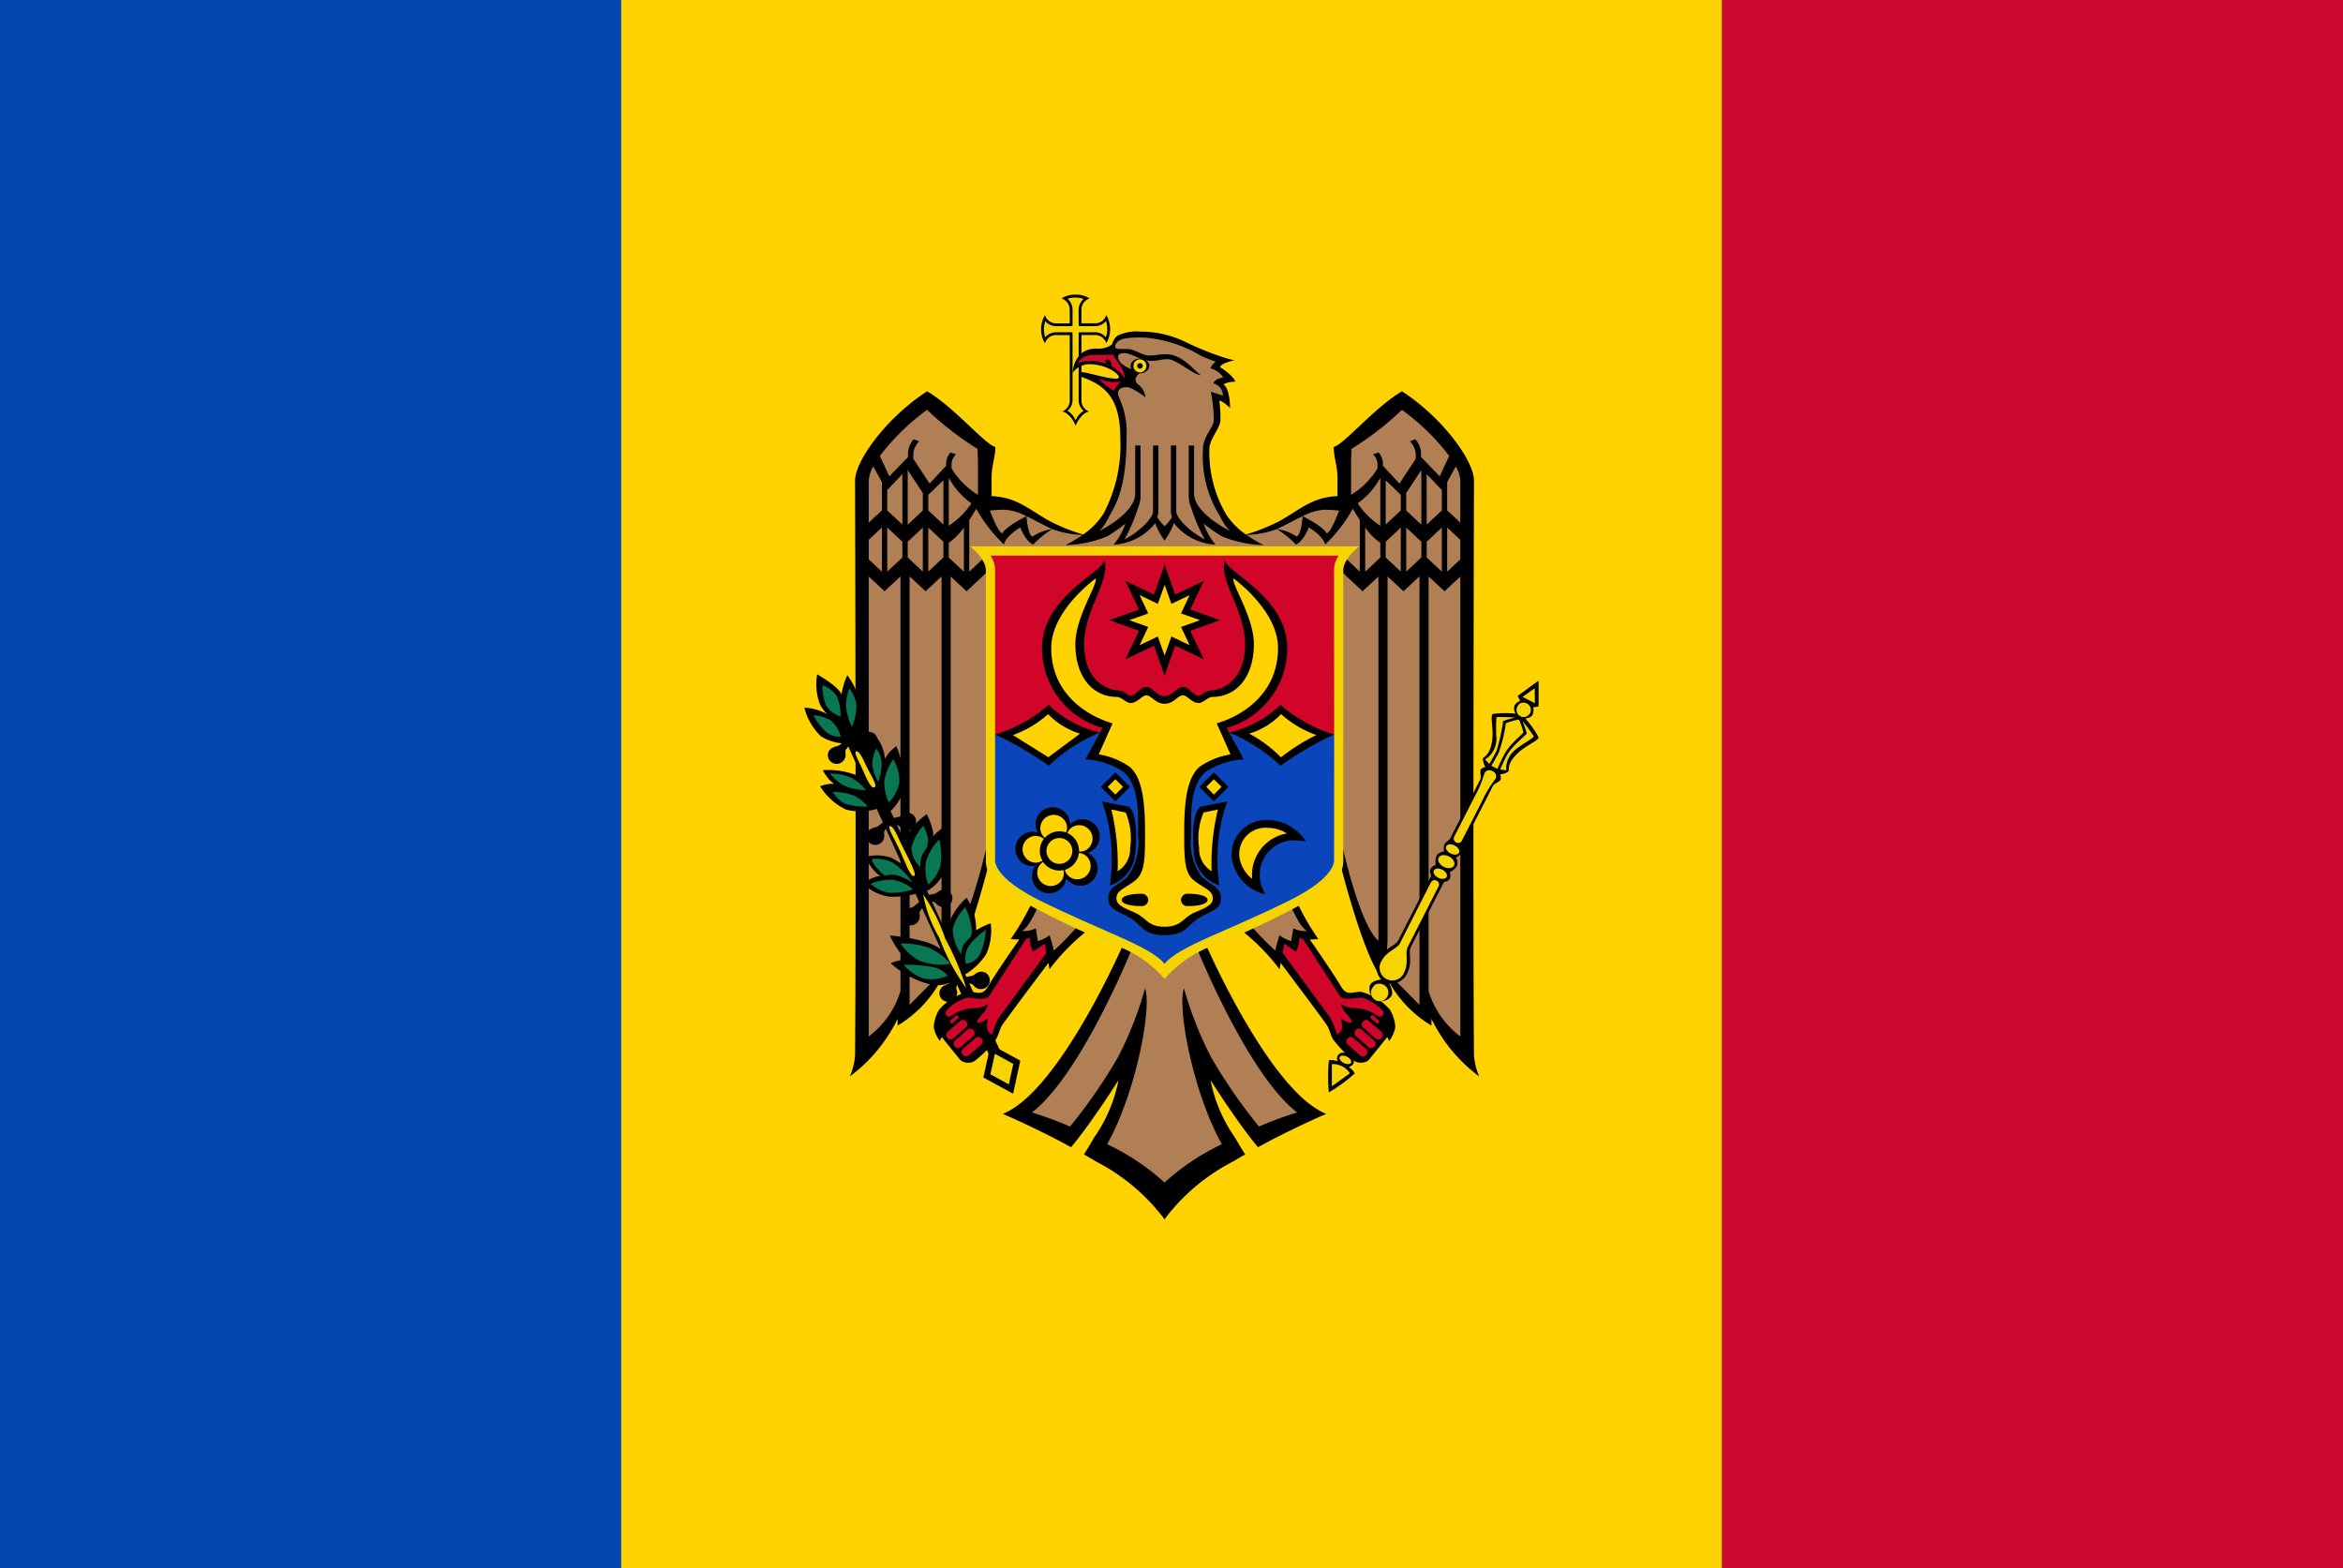 <svg id="レイヤー_1" data-name="レイヤー 1" xmlns="http://www.w3.org/2000/svg" xmlns:xlink="http://www.w3.org/1999/xlink" width="130" height="87" viewBox="0 0 130 87">
  <defs>
    <style>
      .cls-1 {
        fill: none;
      }

      .cls-2 {
        clip-path: url(#clip-path);
      }

      .cls-3 {
        fill: #cc092f;
      }

      .cls-4 {
        fill: #ffd200;
      }

      .cls-5 {
        fill: #0046ae;
      }

      .cls-6 {
        fill: #f5d402;
      }

      .cls-7 {
        fill: #b07f55;
      }

      .cls-8 {
        fill: #d10429;
      }

      .cls-9 {
        fill: #097754;
      }

      .cls-10 {
        fill: #0b45bb;
      }
    </style>
    <clipPath id="clip-path">
      <rect class="cls-1" width="130" height="87"/>
    </clipPath>
  </defs>
  <title>svg_flag</title>
  <g class="cls-2">
    <g>
      <rect class="cls-3" x="-26.602" y="-2.301" width="183.204" height="91.602"/>
      <rect class="cls-4" x="-26.602" y="-2.301" width="122.136" height="91.602"/>
      <rect class="cls-5" x="-26.602" y="-2.301" width="61.068" height="91.602"/>
      <g>
        <g>
          <path d="M59.676,16.349a1.32,1.32,0,0,0-.782.214.64.64,0,0,1,.459.62v.756h-.755a.642.642,0,0,1-.62-.453,1.537,1.537,0,0,0,0,1.563.64.64,0,0,1,.62-.459h.755v3.632a.641.641,0,0,1-.427.61c.36.049.671.533.756.797.085-.264.395-.748.756-.797a.639.639,0,0,1-.433-.61V18.589h.756a.642.642,0,0,1,.62.454,1.537,1.537,0,0,0,0-1.563.64.64,0,0,1-.62.458H60.004v-.755a.642.642,0,0,1,.453-.62,1.321,1.321,0,0,0-.782-.214Z"/>
          <path class="cls-6" d="M59.676,16.506a1.451,1.451,0,0,0-.448.073.799.799,0,0,1,.281.604v.756a.155.155,0,0,1-.005.031V18.09h-.12a.16.16,0,0,1-.031.005h-.756a.799.799,0,0,1-.599-.276,1.396,1.396,0,0,0-.078.448,1.451,1.451,0,0,0,.073.448.799.799,0,0,1,.604-.281h.912c-.001.016-.005.031-.005.047V18.559a.159.159,0,0,1,.005.031v3.632a.767.767,0,0,1-.281.568,1.219,1.219,0,0,1,.297.261,1.51,1.51,0,0,1,.156.271,1.524,1.524,0,0,1,.156-.271,1.225,1.225,0,0,1,.292-.255.771.771,0,0,1-.281-.573V18.439h.125a.159.159,0,0,1,.031-.005h.756a.8.8,0,0,1,.599.276,1.398,1.398,0,0,0,.078-.448,1.452,1.452,0,0,0-.073-.448.799.799,0,0,1-.604.281H60.004a.154.154,0,0,1-.031-.005h-.12V17.97a.157.157,0,0,1-.005-.031v-.755a.8.8,0,0,1,.276-.599,1.402,1.402,0,0,0-.448-.078"/>
          <path d="M69.133,29.657a4.013,4.013,0,0,1-1.11-1.131,6.835,6.835,0,0,1-.922-3.616c0-.549.615-1.166.615-1.61a7.735,7.735,0,0,0-.062-1.073c.218.03.599.417.599.417s-.013-1.113-.365-1.308c0,0,.142-.146.657-.162-.145-.366-.86-.813-.86-.813a.465.465,0,0,1,.187-.167,2.33,2.33,0,0,1,.625-.203,6.714,6.714,0,0,1-.703-.193,16.595,16.595,0,0,1-1.949-.792,5.745,5.745,0,0,0-2.605-.61,2.406,2.406,0,0,0-1.214.219c-.288.191-.264.439-.365.526a1.331,1.331,0,0,1-.839.198c-1.266,0-1.313,1.355-1.313,1.355a1.161,1.161,0,0,1,.896-.49c.952,0,1.673.518,1.673.714,0,.079-.098.094-.104.094-.622,0-1.56-.358-2.058-.375v.245c1.113.387,2.24.935,2.24,3.35a8.123,8.123,0,0,1-.943,4.293,4.045,4.045,0,0,1-1.115,1.131l4.518.814Z"/>
          <g id="eagle_half" data-name="eagle half">
            <path d="M64.615,28.639l-4.517,1.018a10.799,10.799,0,0,1-1.85-.74c-1.193-.665-1.812-1.326-3.23-1.391V26.447c0-.576.209-1.095.209-1.647-.598-.16-2.257-2.189-3.788-3.09-2.252,1.459-3.996,3.854-3.996,4.955,0,0,.068,23.665,0,31.909a3.72,3.72,0,0,1-.287,1.146,8.725,8.725,0,0,0,2.647-3.194v.375a6.512,6.512,0,0,0,2.558-2.824c.007.111.026.391.026.391,1.109-.973,2.522-6.721,2.522-6.721l2.354,2.313a13.832,13.832,0,0,1-1.183,2.037,3.974,3.974,0,0,0,.474.026c-.155.223-1.338,1.926-1.709,2.569-.347.601-.592.334-1.125.334a3.135,3.135,0,0,0-1.61.99,2.086,2.086,0,0,0-.302.964,1.719,1.719,0,0,0,.349.782.41.41,0,0,1,.104-.214s.917,1.143,1.053,1.292a.729.729,0,0,0,.74.042,6.223,6.223,0,0,0,1.183-1.183c.19-.28.204-.601.422-.902.729-1.006,2.18-2.931,2.511-3.371.022.122.041.224.062.349a11.684,11.684,0,0,1,2.183-2.209l1.891.87S58.775,60.552,55.641,61.8c0,0,1.363.579,3.038,1.449.244.127.496.263.75.401.211-.254.433-.536.651-.829,1.001-1.339,1.98-2.892,1.98-2.892a8.27,8.27,0,0,1-1.355,3.184c-.176.302-.359.617-.563.938.227.13.452.26.677.396a11.074,11.074,0,0,1,3.793,3.199l.407-1.019-.407-1.019V29.99l.204-.509Z"/>
            <g>
              <path class="cls-7" d="M64.613,65.609A12.978,12.978,0,0,0,61.43,63.483c1.662-2.984,2.486-7.7,2.1-8.639a19.782,19.782,0,0,1-1.516,3.84,29.641,29.641,0,0,1-2.642,3.819,20.936,20.936,0,0,0-2.115-.782c2.754-2.121,5.57-9.134,5.57-9.134l-2.912-1.35a15.387,15.387,0,0,1-1.443,1.506s-.151-.632-.24-.855a1.755,1.755,0,0,1-.646.323s-.068-.429-.12-.709a1.42,1.42,0,0,1-.766.151c.42-.199.917-1.417.917-1.417l-2.781-3.699s-.977,4.694-2.089,5.659V31.986l.881.818,1.334-1.245v-.948l-1.183,1.105V28.854c.178-.27.296-.471.386-.63a8.458,8.458,0,0,0,1.537,1.985c.12-.486.907-.948.907-.948s.282.764.714.953a5.424,5.424,0,0,1,1.058-.86,2.61,2.61,0,0,0-1.089.412c-.27-.06-.339-1.125-.339-1.125s-1.141.556-1.339.953c-.217-.059-.556-.915-.688-1.266a7.608,7.608,0,0,1,.849-.047,3.079,3.079,0,0,1,1.177.359c.479.226.98.511,1.428.714a5.278,5.278,0,0,0,1.693.323,7.511,7.511,0,0,1-.953.563,6.298,6.298,0,0,0,2.324-.49,9.183,9.183,0,0,0,1-.698,3.696,3.696,0,0,1-.657,1.167,3.143,3.143,0,0,0,2.308-1.193,3.835,3.835,0,0,0,.521.964h.509V64.595Z"/>
              <path class="cls-7" d="M54.236,24.905l.026.646v1.902a4.365,4.365,0,0,1-1.464-1.459v-.261a.719.719,0,0,1,.25-.521l-.307-.109a.895.895,0,0,0-.245.589v.151l-.917.985L50.678,25.462V25.129a1.151,1.151,0,0,1,.318-.646l-.302-.109a1.29,1.29,0,0,0-.313.714v.271c-.212.219-1.037,1.068-1.037,1.068l-.526-1.131a12.611,12.611,0,0,1,2.621-2.557,17.173,17.173,0,0,0,2.798,2.166Z"/>
              <path class="cls-7" d="M48.932,26.749v1.569l-.729.677v-2.329a1.788,1.788,0,0,1,.25-.787Z"/>
              <path class="cls-7" d="M51.203,27.354v.969l-.839.787V26.077Z"/>
              <path class="cls-7" d="M50.067,29.104l-.839-.782V27.187l.839-.881Z"/>
              <path class="cls-7" d="M53.897,27.927a4.417,4.417,0,0,1-1.256,1.245V26.51A4.288,4.288,0,0,0,53.897,27.927Z"/>
              <path class="cls-7" d="M52.344,26.645v2.459l-.839-.782v-.87Z"/>
              <path class="cls-7" d="M48.932,29.266V31.72l-.729-.683V29.948Z"/>
              <path class="cls-7" d="M50.067,30.053v.88l-.839.781V29.271Z"/>
              <path class="cls-7" d="M51.203,29.271v2.444l-.839-.787v-.87Z"/>
              <path class="cls-7" d="M52.344,30.058v.87l-.839.787V29.271Z"/>
              <path class="cls-7" d="M53.48,31.72l-.839-.787v-.818a3.409,3.409,0,0,0,.839-.844Z"/>
              <path class="cls-7" d="M51.354,32.804l.886-.823V52.197s.062,1.003.104,1.657c-.394.398-1.876,1.897-1.876,1.897V31.975Z"/>
              <path class="cls-7" d="M49.962,54.995a4.984,4.984,0,0,1-1.761,2.511V31.986l.875.818.886-.823Z"/>
            </g>
            <g>
              <path class="cls-8" d="M57.319,52.801l.646-.443s.043.214.099.506c-.277.378-1.866,2.547-2.652,3.606a3.599,3.599,0,0,0-.36.933s-.286-.135-.286-.38c0-.24.031-.526.031-.526a.818.818,0,0,1-.584.245c0-.295.571-.616.594-1.037-.436.323-.814.157-1.318.313-.549.169-.702.4-.87.391-.099-.005-.189-.176-.151-.281a2.352,2.352,0,0,1,1.219-.776c.114-.022,1.008.195,1.188-.083.742-1.145,1.947-3.004,2.063-3.183a.678.678,0,0,0,.203-.073,1.577,1.577,0,0,0,.177.792Z"/>
              <path class="cls-8" d="M53.165,56.37a.096.096,0,0,1-.005.135l-.292.255a.097.097,0,0,1-.135-.016.096.096,0,0,1,.005-.135l.292-.255a.087.087,0,0,1,.068-.021.108.108,0,0,1,.068.037Z"/>
              <path class="cls-8" d="M53.608,56.678a.227.227,0,0,1-.01.323l-.709.62a.243.243,0,0,1-.318-.365l.709-.615a.224.224,0,0,1,.125-.052A.247.247,0,0,1,53.608,56.678Z"/>
              <path class="cls-8" d="M54.014,57.157a.227.227,0,0,1-.01.323l-.714.62a.229.229,0,0,1-.323-.036.233.233,0,0,1,.011-.328l.708-.615a.211.211,0,0,1,.12-.052.256.256,0,0,1,.208.088Z"/>
              <path class="cls-8" d="M54.259,57.537a.241.241,0,0,1,.203.083.233.233,0,0,1-.01.328l-.709.615a.241.241,0,0,1-.318-.36l.714-.62a.201.201,0,0,1,.12-.047Z"/>
            </g>
          </g>
          <g id="eagle_half-2" data-name="eagle half">
            <path d="M64.611,28.639l4.517,1.018a10.798,10.798,0,0,0,1.85-.74c1.193-.665,1.812-1.326,3.23-1.391V26.447c0-.576-.209-1.095-.209-1.647.598-.16,2.257-2.189,3.788-3.09,2.252,1.459,3.996,3.854,3.996,4.955,0,0-.068,23.665,0,31.909a3.72,3.72,0,0,0,.287,1.146,8.725,8.725,0,0,1-2.647-3.194v.375a6.512,6.512,0,0,1-2.558-2.824c-.007.111-.026.391-.026.391-1.109-.973-2.522-6.721-2.522-6.721l-2.354,2.313a13.832,13.832,0,0,0,1.183,2.037,3.974,3.974,0,0,1-.474.026c.155.223,1.338,1.926,1.709,2.569.347.601.592.334,1.125.334a3.135,3.135,0,0,1,1.61.99,2.086,2.086,0,0,1,.302.964,1.719,1.719,0,0,1-.349.782.41.41,0,0,0-.104-.214s-.917,1.143-1.052,1.292a.729.729,0,0,1-.74.042,6.222,6.222,0,0,1-1.183-1.183c-.19-.28-.204-.601-.422-.902-.729-1.006-2.18-2.931-2.511-3.371-.022.122-.041.224-.062.349a11.684,11.684,0,0,0-2.183-2.209l-1.891.87S70.452,60.552,73.586,61.8c0,0-1.363.579-3.038,1.449-.244.127-.496.263-.75.401-.211-.254-.433-.536-.651-.829-1.001-1.339-1.98-2.892-1.98-2.892a8.27,8.27,0,0,0,1.355,3.184c.176.302.359.617.563.938-.227.13-.452.26-.677.396a11.074,11.074,0,0,0-3.793,3.199l-.407-1.019.407-1.019V29.99l-.204-.509Z"/>
            <g>
              <path class="cls-7" d="M64.613,65.609a12.979,12.979,0,0,1,3.183-2.126c-1.662-2.984-2.486-7.7-2.1-8.639a19.783,19.783,0,0,0,1.516,3.84,29.641,29.641,0,0,0,2.642,3.819,20.936,20.936,0,0,1,2.115-.782c-2.754-2.121-5.57-9.134-5.57-9.134l2.912-1.35A15.387,15.387,0,0,0,70.756,52.744s.151-.632.24-.855a1.755,1.755,0,0,0,.646.323s.068-.429.12-.709a1.42,1.42,0,0,0,.766.151c-.42-.199-.917-1.417-.917-1.417l2.781-3.699s.977,4.694,2.089,5.659V31.986l-.881.818L74.266,31.559v-.948l1.183,1.105V28.854c-.178-.27-.296-.471-.386-.63a8.458,8.458,0,0,1-1.537,1.985c-.12-.486-.907-.948-.907-.948s-.282.764-.714.953a5.424,5.424,0,0,0-1.058-.86,2.61,2.61,0,0,1,1.089.412c.27-.06.339-1.125.339-1.125s1.141.556,1.339.953c.218-.059.556-.915.688-1.266a7.608,7.608,0,0,0-.849-.047,3.079,3.079,0,0,0-1.177.359c-.479.226-.98.511-1.428.714a5.278,5.278,0,0,1-1.693.323,7.511,7.511,0,0,0,.953.563,6.298,6.298,0,0,1-2.324-.49,9.184,9.184,0,0,1-1-.698,3.696,3.696,0,0,0,.657,1.167,3.143,3.143,0,0,1-2.308-1.193,3.835,3.835,0,0,1-.521.964h-.509V64.595Z"/>
              <path class="cls-7" d="M74.99,24.905l-.026.646v1.902a4.365,4.365,0,0,0,1.464-1.459v-.261a.719.719,0,0,0-.25-.521l.307-.109a.895.895,0,0,1,.245.589v.151l.917.985.901-1.365V25.129a1.151,1.151,0,0,0-.318-.646l.302-.109a1.29,1.29,0,0,1,.313.714v.271c.212.219,1.037,1.068,1.037,1.068l.526-1.131a12.611,12.611,0,0,0-2.621-2.557,17.173,17.173,0,0,1-2.798,2.166Z"/>
              <path class="cls-7" d="M80.295,26.749v1.569l.729.677v-2.329a1.788,1.788,0,0,0-.25-.787Z"/>
              <path class="cls-7" d="M78.023,27.354v.969l.839.787V26.077Z"/>
              <path class="cls-7" d="M79.159,29.104l.839-.782V27.187l-.839-.881Z"/>
              <path class="cls-7" d="M75.33,27.927a4.417,4.417,0,0,0,1.256,1.245V26.51A4.288,4.288,0,0,1,75.33,27.927Z"/>
              <path class="cls-7" d="M76.883,26.645v2.459l.839-.782v-.87Z"/>
              <path class="cls-7" d="M80.295,29.266V31.72l.729-.683V29.948Z"/>
              <path class="cls-7" d="M79.16,30.053v.88l.839.781V29.271Z"/>
              <path class="cls-7" d="M78.024,29.271v2.444l.839-.787v-.87Z"/>
              <path class="cls-7" d="M76.883,30.058v.87l.839.787V29.271Z"/>
              <path class="cls-7" d="M75.747,31.72l.839-.787v-.818a3.409,3.409,0,0,1-.839-.844Z"/>
              <path class="cls-7" d="M77.873,32.804l-.886-.823V52.197s-.062,1.003-.104,1.657c.394.398,1.876,1.897,1.876,1.897V31.975Z"/>
              <path class="cls-7" d="M79.265,54.995a4.984,4.984,0,0,0,1.761,2.511V31.986l-.875.818-.886-.823Z"/>
            </g>
            <g>
              <path class="cls-8" d="M71.908,52.801l-.646-.443s-.043.214-.099.506c.277.378,1.866,2.547,2.652,3.606a3.599,3.599,0,0,1,.36.933s.286-.135.286-.38c0-.24-.031-.526-.031-.526a.818.818,0,0,0,.584.245c0-.295-.571-.616-.594-1.037.436.323.814.157,1.318.313.549.169.702.4.87.391.099-.005.189-.176.151-.281a2.352,2.352,0,0,0-1.219-.776c-.114-.022-1.008.195-1.188-.083-.742-1.145-1.947-3.004-2.063-3.183a.678.678,0,0,1-.203-.073,1.577,1.577,0,0,1-.177.792Z"/>
              <path class="cls-8" d="M76.062,56.37a.096.096,0,0,0,.005.135l.292.255a.097.097,0,0,0,.135-.016.096.096,0,0,0-.005-.135l-.292-.255a.087.087,0,0,0-.068-.021.108.108,0,0,0-.068.037Z"/>
              <path class="cls-8" d="M75.619,56.678a.227.227,0,0,0,.01.323l.709.62a.243.243,0,0,0,.318-.365l-.709-.615a.224.224,0,0,0-.125-.052A.247.247,0,0,0,75.619,56.678Z"/>
              <path class="cls-8" d="M75.213,57.157a.227.227,0,0,0,.01.323l.714.62a.229.229,0,0,0,.323-.036.233.233,0,0,0-.011-.328l-.708-.615a.211.211,0,0,0-.12-.052.256.256,0,0,0-.208.088Z"/>
              <path class="cls-8" d="M74.968,57.537a.241.241,0,0,0-.203.083.233.233,0,0,0,.01.328l.709.615a.241.241,0,0,0,.318-.36l-.714-.62a.201.201,0,0,0-.12-.047Z"/>
            </g>
          </g>
          <path class="cls-7" d="M63.568,18.731a7.375,7.375,0,0,1,3.09,1.021c.289.128.555.232.792.313a.975.975,0,0,0-.297.375,1.12,1.12,0,0,1,.719.506s-.47.053-.547.328a.692.692,0,0,1,.526.672l-.667-.209a8.387,8.387,0,0,1,.162,1.563c0,.416-.599.905-.599,1.61a6.238,6.238,0,0,0,.954,3.746,2.948,2.948,0,0,0,.542.808c-1.142-.608-1.99-1.368-1.99-2.074V24.717h-.297v2.673a1.751,1.751,0,0,0,.125.75,10.044,10.044,0,0,0,.766,1.792c-1.05-.568-1.584-1.279-1.584-1.542V24.717h-.297v3.725l.057.255a2.192,2.192,0,0,1-.406.495,2.209,2.209,0,0,1-.401-.495l.057-.255V24.717h-.297v3.673c0,.264-.534.975-1.584,1.542a10.039,10.039,0,0,0,.766-1.792,1.749,1.749,0,0,0,.125-.75V24.717h-.297v2.673c0,.705-.845,1.466-1.985,2.074a2.995,2.995,0,0,0,.537-.808c.433-.748.969-1.698.969-4.403a4.603,4.603,0,0,0-.412-2.188c-.079-.159-.187-.584.422-.584.315,0,1.037.558,1.037.558a1.001,1.001,0,0,0-.396-.698.428.428,0,0,1-.161-.297.629.629,0,0,1,.281-.375c.085-.038-1.24-.269-1.24-.87,0-.125.079-.208.354-.208.361,0,.948.432,1.469.432.386,0,.538-.094.933-.094.483,0,1.49.914,1.834.88-.385-.242-1.007-1.157-1.949-1.157-.327,0-.623.073-.928.073-.391,0-.776-.36-1.198-.36-.283,0-.599.016-.646-.057-.082-.128-.008-.202.068-.307.143-.199.546-.257.943-.271.119-.004.238-.006.349-.005.111.001.214.005.302.005Z"/>
          <path class="cls-3" d="M59.782,20.161a.986.986,0,0,1,.869-.466c.26,0,1.119-.018,1.119-.018.114.297.636.794.636,1.311a2.244,2.244,0,0,0-2.007-.954,1.442,1.442,0,0,0-.616.128Z"/>
          <path class="cls-8" d="M62.185,21.17a2.496,2.496,0,0,0-.383.509,3.759,3.759,0,0,1-.855-.678,2.082,2.082,0,0,0,1.238.169Z"/>
          <path d="M61.686,20.291s-.363-.116-.363-.238c0-.155.176-.155.282-.034a.558.558,0,0,1,.081.273Z"/>
          <ellipse cx="63.249" cy="20.3" rx="0.52" ry="0.411"/>
          <circle class="cls-6" cx="63.249" cy="20.3" r="0.362"/>
          <circle cx="63.249" cy="20.3" r="0.154"/>
        </g>
        <g>
          <g>
            <polygon points="54.962 57.948 56.611 58.847 56.211 60.682 54.562 59.783 54.962 57.948"/>
            <path d="M47.28,40.317l-.594.271,6.711,14.699H54.111Zm7.915,17.335-.484.5.302.667.589-.271Z"/>
            <path d="M49.366,51.907s.565,1.168.995,1.328a2.873,2.873,0,0,0-.944.204,5.112,5.112,0,0,0,2.351,1.211,1.766,1.766,0,0,0,1.359-.394l-.183-.969a3.63,3.63,0,0,0-1.456-.988,9.53,9.53,0,0,0-2.123-.392Z"/>
            <path d="M53.627,49.815a3.534,3.534,0,0,0-.994,1.442,2.985,2.985,0,0,0,.139,1.654l.656,1.224a3.571,3.571,0,0,0,1.296-1.207,3.182,3.182,0,0,0,.245-1.7,3.942,3.942,0,0,0-.812.387,2.965,2.965,0,0,0-.53-1.799Z"/>
            <path d="M51.118,49.503a5.301,5.301,0,0,1-1.75.248,2.681,2.681,0,0,1-1.504-.739s.681-.461,1.017-.399c-.37-.135-.905-1.061-.905-1.061a2.534,2.534,0,0,1,1.437.024,3.61,3.61,0,0,1,1.264.994l.442.932Z"/>
            <path d="M51.424,45.167s.444.919.339,1.239a3.06,3.06,0,0,1,.659-.544,5.855,5.855,0,0,1,.014,2.408,2.224,2.224,0,0,1-1.219,1.269l-1.012-1.968a2.167,2.167,0,0,1,.165-1.307,4.074,4.074,0,0,1,1.054-1.097Z"/>
            <path d="M45.648,42.734a4.256,4.256,0,0,1,1.837.263,1.773,1.773,0,0,1,.959.858l.361.969a3.154,3.154,0,0,1-1.869.092A3.452,3.452,0,0,1,45.504,43.625a1.802,1.802,0,0,1,.796-.137c-.32-.141-.652-.755-.652-.755v0Z"/>
            <path d="M48.665,40.935a2.232,2.232,0,0,1,.434,1.163,2.007,2.007,0,0,1,.638-.696,5.532,5.532,0,0,1,.422,2.237,2.353,2.353,0,0,1-.897,1.479l-.97-1.841a3.001,3.001,0,0,1-.223-1.34,1.857,1.857,0,0,1,.596-1.001Z"/>
            <path d="M45.342,37.414a3.13,3.13,0,0,0,.122,1.581,1.801,1.801,0,0,0,.433.629,2.884,2.884,0,0,0-1.267-.361,3.331,3.331,0,0,0,.92,1.589,2.589,2.589,0,0,0,1.648.381,3.226,3.226,0,0,0,.612-1.818,4.335,4.335,0,0,0-.795-1.954,3.578,3.578,0,0,0-.321,1.07c-.191-.472-1.352-1.116-1.352-1.116Z"/>
            <path d="M53.179,54.214l.027.36c.598.006.687-.054.84.135a.506.506,0,0,0,.589.124.492.492,0,0,0,.242-.649.466.466,0,0,0-.557-.254c-.134.026-.223.134-.336.192a2.429,2.429,0,0,1-.805.092Z"/>
            <path d="M53.127,53.94l.291.213c-.312.51-.41.554-.331.784a.507.507,0,0,1-.207.565.493.493,0,0,1-.679-.138.466.466,0,0,1,.08-.607c.094-.1.231-.118.341-.183a2.431,2.431,0,0,0,.505-.634Z"/>
            <path d="M51.102,49.665l.027.36c.598.005.687-.054.84.134a.507.507,0,0,0,.589.124.492.492,0,0,0,.242-.649.466.466,0,0,0-.557-.254c-.134.027-.223.134-.336.192a2.432,2.432,0,0,1-.805.092Z"/>
            <path d="M51.223,49.792l.254.256c-.388.455-.491.484-.449.723a.506.506,0,0,1-.293.526.492.492,0,0,1-.649-.242.466.466,0,0,1,.173-.587,1.317,1.317,0,0,1,.366-.128,2.43,2.43,0,0,0,.597-.548Z"/>
            <path d="M49.089,45.405l.027.36c.598.005.687-.054.84.135a.507.507,0,0,0,.589.123.493.493,0,0,0,.242-.649.466.466,0,0,0-.557-.254c-.134.027-.223.134-.336.192a2.428,2.428,0,0,1-.805.092Z"/>
            <path d="M49.255,45.33l.254.256c-.388.455-.491.484-.449.723a.506.506,0,0,1-.292.526.493.493,0,0,1-.649-.242.466.466,0,0,1,.173-.587,1.316,1.316,0,0,1,.366-.128,2.429,2.429,0,0,0,.597-.548Z"/>
            <path d="M46.944,40.909l.027.36c.598.006.687-.054.84.134a.507.507,0,0,0,.589.124.493.493,0,0,0,.242-.649.466.466,0,0,0-.557-.254c-.134.027-.222.134-.336.192a2.432,2.432,0,0,1-.805.092Z"/>
            <path d="M47.11,40.833l.254.256c-.388.455-.491.484-.449.723a.506.506,0,0,1-.292.526.492.492,0,0,1-.649-.242.466.466,0,0,1,.173-.587,1.325,1.325,0,0,1,.366-.128,2.429,2.429,0,0,0,.597-.548Z"/>
          </g>
          <g>
            <polygon class="cls-6" points="55.2 58.468 56.222 59.026 55.974 60.164 54.951 59.606 55.2 58.468"/>
            <path class="cls-6" d="M50.722,48.598c-.214.089-.532-.844-.766-1.355-.239-.525-.726-1.333-.588-1.396.152-.069.351.355.596.892.245.537.958,1.776.757,1.859Z"/>
            <path class="cls-6" d="M48.521,43.683c-.214.089-.449-.522-.682-1.033-.239-.525-.473-.895-.335-.958.152-.069.376.391.572.82.19.416.646,1.088.445,1.172Z"/>
            <path class="cls-6" d="M53.614,54.827a11.525,11.525,0,0,1-1.496-2.793,7.282,7.282,0,0,1-.898-2.416,9.986,9.986,0,0,1,1.226,2.46A15.481,15.481,0,0,1,53.614,54.827Z"/>
          </g>
          <g>
            <path class="cls-9" d="M45.637,38.023a2.621,2.621,0,0,0,.216,1.149,1.527,1.527,0,0,0,.784.582,2.621,2.621,0,0,0-.217-1.148A1.528,1.528,0,0,0,45.637,38.023Z"/>
            <path class="cls-9" d="M45.131,39.681a2.165,2.165,0,0,1,1.004.319,1.782,1.782,0,0,1,.51.869,1.215,1.215,0,0,1-.789-.239A3.644,3.644,0,0,1,45.131,39.681Z"/>
            <path class="cls-9" d="M47.128,38.201a2.557,2.557,0,0,0-.187,1.009,3.226,3.226,0,0,0,.33,1.113,3.095,3.095,0,0,0,.252-1.152,1.881,1.881,0,0,0-.394-.97Z"/>
            <path class="cls-9" d="M46.057,42.92a2.419,2.419,0,0,0,.794.674,3.329,3.329,0,0,0,1.198.247,2.784,2.784,0,0,0-.839-.702,2.876,2.876,0,0,0-1.153-.219Z"/>
            <path class="cls-9" d="M46.211,43.934a1.574,1.574,0,0,0,.65.643,3.92,3.92,0,0,0,1.28.177,2.388,2.388,0,0,0-.75-.613,3.769,3.769,0,0,0-1.18-.207Z"/>
            <path class="cls-9" d="M48.631,41.534a1.747,1.747,0,0,0-.229.882,2.517,2.517,0,0,0,.328.968,3.165,3.165,0,0,0,.189-1.042,1.613,1.613,0,0,0-.288-.808Z"/>
            <path class="cls-9" d="M49.566,42.127a2.824,2.824,0,0,0-.497,1.183,2.539,2.539,0,0,0,.247,1.215,2.212,2.212,0,0,0,.587-1.127,2.465,2.465,0,0,0-.338-1.272Z"/>
            <path class="cls-9" d="M48.368,47.664a1.282,1.282,0,0,0,.234.444,3.494,3.494,0,0,0,.492.471,1.425,1.425,0,0,1,.673-.016,3.268,3.268,0,0,1,.869.413,4.16,4.16,0,0,0-1.089-1.107,2.013,2.013,0,0,0-1.18-.207Z"/>
            <path class="cls-9" d="M48.313,49.034a2.876,2.876,0,0,1,1.261-.219,2.412,2.412,0,0,1,1.083.526,3.589,3.589,0,0,1-1.339.19,2.017,2.017,0,0,1-1.005-.497Z"/>
            <path class="cls-9" d="M51.235,45.82a2.645,2.645,0,0,0-.663,1.21,1.599,1.599,0,0,0,.496,1.086,1.646,1.646,0,0,1,.067-.598,2.366,2.366,0,0,1,.294-.491,1.475,1.475,0,0,0,.052-.521,2.386,2.386,0,0,0-.247-.686Z"/>
            <path class="cls-9" d="M52.113,46.57a3.127,3.127,0,0,0-.729,1.208,2.395,2.395,0,0,0,.119,1.29,2.127,2.127,0,0,0,.676-1.038,3.584,3.584,0,0,0-.067-1.46Z"/>
            <path class="cls-9" d="M53.556,50.334a4.22,4.22,0,0,1,.327,1.001,1.4,1.4,0,0,1,.005.613s-.27.265-.391.421a1.236,1.236,0,0,0-.178.568,2.583,2.583,0,0,1-.458-1.395,2.718,2.718,0,0,1,.696-1.209Z"/>
            <path class="cls-9" d="M54.698,51.595a3.716,3.716,0,0,0-.969.929,1.303,1.303,0,0,0-.133.952,1.071,1.071,0,0,0,.77-.514,3.914,3.914,0,0,0,.332-1.367Z"/>
            <path class="cls-9" d="M50.138,53.53a7.747,7.747,0,0,1,1.611.123,1.428,1.428,0,0,1,.834.478,2.27,2.27,0,0,1-1.299.172,2.684,2.684,0,0,1-1.147-.773Z"/>
            <path class="cls-9" d="M49.969,52.344a2.885,2.885,0,0,0,1.034.953,3.399,3.399,0,0,0,1.735.18,3.368,3.368,0,0,0-1.201-.893,4.517,4.517,0,0,0-1.568-.24Z"/>
          </g>
          <path d="M84.21,38.609l.13.276a.598.598,0,0,0-.308.26.559.559,0,0,0,.063.453,4.889,4.889,0,0,0-1.271.016c-.156.101.066.862-.037,1.506-.143.897-.496.821-.511.995a1.013,1.013,0,0,0,.135.432s-.206.065-.25.151c-.071.139.049.394-.036.563-.478.939-1.185,2.324-1.652,3.241-.065.128-.241.177-.328.349a.634.634,0,0,0-.016.391.543.543,0,0,0-.417.229.905.905,0,0,0-.047.526.411.411,0,0,0-.292.214c-.103.202.071.307.026.396-.628,1.232-1.367,2.684-1.819,3.569-.166.326-.747.391-1.084,1.053a.977.977,0,0,0,.141,1.115s-.486.044-.615.297a.671.671,0,0,0,1.188.604c.129-.253-.13-.672-.13-.672a.986.986,0,0,0,.985-.547c.337-.662.053-1.164.219-1.49.451-.885,1.191-2.337,1.818-3.569.045-.089.231-.012.333-.214a.403.403,0,0,0,0-.359.916.916,0,0,0,.401-.349.551.551,0,0,0-.057-.474.623.623,0,0,0,.307-.24c.088-.172.023-.341.088-.469.467-.917,1.174-2.302,1.652-3.241.086-.168.362-.226.432-.365.044-.086-.026-.292-.026-.292A.996.996,0,0,0,83.668,42.824c.132-.114-.136-.358.506-1.0.46-.461,1.203-.732,1.193-.917a4.883,4.883,0,0,0-.735-1.037s.305-.026.401-.214a.616.616,0,0,0,.031-.407l.302-.052 0-1.433ZM74.222,58.565a.356.356,0,0,0,0,.318s-.365-.114-.49-.052a8.946,8.946,0,0,0,0,1.777,8.944,8.944,0,0,0,1.433-1.047c-.023-.138-.328-.37-.328-.37a.348.348,0,0,0,.255-.182c.048-.094.054-.363-.276-.532a.588.588,0,0,0-.323-.073.345.345,0,0,0-.271.162Z"/>
          <g>
            <path class="cls-6" d="M84.475,38.666l.688.349-.01-.829Z"/>
            <path class="cls-6" d="M84.209,39.167a.398.398,0,1,0,.511-.135.427.427,0,0,0-.224-.047.341.341,0,0,0-.287.182Z"/>
            <path class="cls-6" d="M83.026,39.797a8.736,8.736,0,0,0,.005,1.193,1.394,1.394,0,0,1-.266.808,1.327,1.327,0,0,1-.37.344l.24.24s.156-.243.401-.724a10.107,10.107,0,0,0,.365-1.652,6.565,6.565,0,0,1,.677-.198c-0,0-.554-.03-.86-.026A.679.679,0,0,0,83.026,39.797Z"/>
            <path class="cls-6" d="M83.089,42.658a7.927,7.927,0,0,1,.36-.771c.337-.661,1.056-1.141,1.073-1.261a3.185,3.185,0,0,0-.25-.703,3.205,3.205,0,0,0-.724.208,7.729,7.729,0,0,1-.386,1.605,7.915,7.915,0,0,1-.417.75Z"/>
            <path class="cls-6" d="M84.71,40.673c.005.101-.831.698-1.12,1.266-.245.482-.349.75-.349.75l.334.052a1.296,1.296,0,0,1,.057-.5,1.403,1.403,0,0,1,.5-.688c.414-.327.974-.612.969-.698a8.448,8.448,0,0,0-.625-.849,6.736,6.736,0,0,1,.234.667Z"/>
            <path class="cls-6" d="M82.261,44.388A6.216,6.216,0,0,1,82.98,43.21a.303.303,0,0,0-.172-.427.383.383,0,0,0-.219-.047.285.285,0,0,0-.224.161,6.259,6.259,0,0,1-.532,1.277l-1.141,2.235a.237.237,0,0,0,.104.333.228.228,0,0,0,.323-.115Z"/>
            <path class="cls-6" d="M80.245,46.951c-.062.122.044.302.24.401.195.099.407.081.469-.042s-.049-.302-.245-.401a.529.529,0,0,0-.281-.062A.214.214,0,0,0,80.245,46.951Z"/>
            <path class="cls-6" d="M79.822,47.587c-.081.158.045.385.281.506.236.12.493.09.573-.068s-.045-.385-.281-.506a.643.643,0,0,0-.261-.073.318.318,0,0,0-.313.141Z"/>
            <path class="cls-6" d="M79.557,48.296c-.062.122.044.302.24.401s.407.081.469-.042c.062-.122-.044-.302-.24-.401a.547.547,0,0,0-.287-.063.215.215,0,0,0-.182.104Z"/>
            <path class="cls-6" d="M79.385,48.973s-1.267,2.494-1.714,3.371c-.143.28-.744.455-.98.917a.708.708,0,1,0,1.24.636c.235-.462.024-1.054.167-1.334.447-.878,1.714-3.371,1.714-3.371a.234.234,0,0,0-.099-.333.241.241,0,0,0-.146-.026A.262.262,0,0,0,79.385,48.973Z"/>
            <path class="cls-6" d="M76.18,54.762a.482.482,0,1,0,.589-.125.539.539,0,0,0-.261-.062.369.369,0,0,0-.328.188Z"/>
            <path class="cls-6" d="M74.492,58.57a.172.172,0,0,0-.156.073c-.049.095.052.246.224.333s.353.08.401-.016-.052-.246-.224-.333a.507.507,0,0,0-.245-.057Z"/>
            <path class="cls-6" d="M73.898,59.039v1.23l1-.719a1.117,1.117,0,0,0-1-.511Z"/>
          </g>
        </g>
        <g>
          <path class="cls-6" d="M74.531,31.653c0-.674.886-1.339.886-1.339H53.814s.886.665.886,1.339V47.732a1.464,1.464,0,0,0,.339.969,4.552,4.552,0,0,0,1.11.99,49.681,49.681,0,0,0,5.586,2.709,6.372,6.372,0,0,1,2.881,1.917,6.393,6.393,0,0,1,2.887-1.917,49.697,49.697,0,0,0,5.586-2.709,4.545,4.545,0,0,0,1.11-.99,1.461,1.461,0,0,0,.333-.969Z"/>
          <path class="cls-8" d="M55.211,40.75V31.652a1.375,1.375,0,0,0-.261-.828H74.281a1.376,1.376,0,0,0-.261.828L74.026,40.75l-9.408,2.85Z"/>
          <path class="cls-10" d="M74.026,40.75l-5.825-.109H61.036L55.211,40.75v6.982c0,.351.364,1.173,2.465,2.22,3.472,1.73,6.14,2.538,6.94,3.522.8-.985,3.468-1.792,6.94-3.522,2.1-1.046,2.465-1.869,2.465-2.22Z"/>
          <g>
            <path d="M68.06,40.386a4.591,4.591,0,0,0,3.361-4.439c0-2.805-3.369-4.197-3.465-4.867C67.626,32.238,69.081,33.838,69.081,35.733c0,2.451-1.808,2.569-1.808,2.569-.423,0-.594.302-.761.302-.356-.037-.523-.49-.875-.49-.33,0-.584.511-1.021.511s-.685-.511-1.016-.511c-.352,0-.519.453-.875.49-.166,0-.338-.302-.761-.302,0,0-1.808-.117-1.808-2.569,0-1.895,1.455-3.495,1.125-4.653-.095.669-3.465,2.061-3.465,4.867a4.591,4.591,0,0,0,3.361,4.439l-.959,1.745a4.215,4.215,0,0,1,2.126.698c.889.758.802,2.364.802,3.533a3.247,3.247,0,0,1-.589,2.292c-.634.538-1.063.578-1.063,1.209,0,.527.405.632,1.063.98.843.445.804,1.042,2.058,1.042,1.254,0,1.22-.597,2.063-1.042.658-.347,1.063-.453,1.063-.98,0-.631-.429-.671-1.063-1.209a3.248,3.248,0,0,1-.589-2.292c0-1.168-.086-2.775.802-3.533a4.216,4.216,0,0,1,2.126-.698Z"/>
            <path d="M64.615,31.329l-.584,1.657-1.589-.756.756,1.589-1.657.589,1.657.589-.756,1.584,1.589-.756.584,1.657.589-1.657,1.589.756-.755-1.584,1.657-.589-1.657-.589.755-1.589-1.589.756Z"/>
            <path d="M61.036,40.641a6.155,6.155,0,0,1-2.85-1.532,7.997,7.997,0,0,1-2.975,1.641,18.114,18.114,0,0,1,2.975,1.735,9.475,9.475,0,0,1,2.85-1.845Z"/>
            <path d="M68.2,40.641a9.474,9.474,0,0,1,2.85,1.845,18.109,18.109,0,0,1,2.975-1.735,7.998,7.998,0,0,1-2.975-1.641A6.156,6.156,0,0,1,68.2,40.641Z"/>
            <path d="M61.886,42.85l-.808.808.808.808.808-.808Z"/>
            <path d="M67.351,42.85l-.808.808.808.808.808-.808Z"/>
            <path d="M61.682,47.565a9.576,9.576,0,0,1-.099,1.558,2.062,2.062,0,0,0,1.365-1.49c.106-.541.225-2.536-.323-2.876l-1.485-.292a9.104,9.104,0,0,1,.542,3.1Z"/>
            <path d="M66.611,44.757c-.548.34-.429,2.335-.323,2.876a2.062,2.062,0,0,0,1.365,1.49,9.576,9.576,0,0,1-.099-1.558,9.098,9.098,0,0,1,.542-3.1Z"/>
            <path d="M58.181,44.814a.946.946,0,0,0-.604,1.381.942.942,0,0,0-.234-.047.972.972,0,0,0-.099,0,.955.955,0,1,0,.198,1.897.938.938,0,0,0-.115.203.957.957,0,1,0,1.777.714A.923.923,0,0,0,59.161,48.738a.945.945,0,0,0,.161.172.956.956,0,1,0,1.032-1.589.948.948,0,0,0,.214-.099.963.963,0,0,0,.302-1.324.949.949,0,0,0-.87-.443.963.963,0,0,0-.448.146.949.949,0,0,0-.182.146.964.964,0,0,0-1.188-.933Z"/>
            <path d="M68.341,47.597a2.431,2.431,0,0,0,1.876,2.027,2.166,2.166,0,0,1-.313-.901,1.906,1.906,0,0,1,1.996-2.095,2.392,2.392,0,0,1,.563.068,2.527,2.527,0,0,0-2.126-1.198A1.91,1.91,0,0,0,68.341,47.597Z"/>
          </g>
          <g>
            <path class="cls-4" d="M59.666,35.733c0,1.845.984,2.933,2.298,2.933.251,0,.525.339.761.339.385,0,.641-.427.875-.427.298,0,.499.469,1.016.469s.723-.469,1.021-.469c.234,0,.49.427.875.427.236,0,.51-.339.761-.339,1.314,0,2.298-1.088,2.298-2.933,0-1.505-1.264-3.339-1.125-3.637,0,0,2.464,1.768,2.464,3.851,0,3.355-3.402,4.184-3.402,4.184l.766,1.725a4.148,4.148,0,0,0-1.699.677c-.859.693-.87,2.564-.87,3.83,0,1.491.055,2.123.594,2.527.568.427.995.519.995.954,0,.379-.442.534-1.016.787-.653.288-.718.787-1.662.787s-1.004-.499-1.657-.787c-.574-.253-1.016-.408-1.016-.787,0-.435.427-.527.995-.954.539-.404.594-1.036.594-2.527,0-1.266-.011-3.137-.87-3.83a4.146,4.146,0,0,0-1.699-.677l.766-1.725s-3.402-.829-3.402-4.184c0-2.083,2.465-3.851,2.465-3.851.138.298-1.125,2.132-1.125,3.637Zm3.663,13.855c-.668,0-1.094.141-1.094.344s.426.339,1.094.339a.349.349,0,0,0,.38-.339.353.353,0,0,0-.38-.344Zm2.579,0a.353.353,0,0,0-.38.344.349.349,0,0,0,.38.339c.668,0,1.094-.136,1.094-.339s-.426-.344-1.094-.344Z"/>
            <path class="cls-4" d="M64.621,32.445l.375,1.058,1.011-.485-.479,1.016,1.053.375-1.053.375.479,1.011-1.011-.479-.38,1.052-.375-1.052-1.011.479.479-1.011-1.052-.375,1.052-.375-.479-1.016,1.011.485.38-1.058Z"/>
            <path class="cls-4" d="M59.926,40.704,58.186,41.996l-.021.026-.036-.031L56.2,40.782a5.872,5.872,0,0,0,1.954-1.162A4.098,4.098,0,0,0,59.926,40.704Z"/>
            <path class="cls-4" d="M73.035,40.782a11.381,11.381,0,0,0-1.928,1.209l-.036.031-.021-.026A7.168,7.168,0,0,0,69.31,40.704a4.098,4.098,0,0,0,1.771-1.084A5.874,5.874,0,0,0,73.035,40.782Z"/>
            <path class="cls-4" d="M61.886,43.235l.422.422-.422.427-.427-.427Z"/>
            <path class="cls-4" d="M67.351,43.235l.427.422-.427.427-.422-.427Z"/>
            <path class="cls-4" d="M62.459,45.08a3.693,3.693,0,0,1,.245,1.98,1.432,1.432,0,0,1-.693,1.276,12.752,12.752,0,0,0-.349-3.423Z"/>
            <path class="cls-4" d="M67.575,44.913a12.746,12.746,0,0,0-.349,3.423,1.432,1.432,0,0,1-.693-1.276,3.691,3.691,0,0,1,.245-1.98l.797-.167Z"/>
            <path id="leaf" class="cls-4" d="M59.181,45.752a.724.724,0,0,1,.016.245.699.699,0,0,1-.047.187,1.089,1.089,0,0,0-1.178.302.744.744,0,0,1-.135-.156.729.729,0,0,1-.099-.219.744.744,0,0,1,1.443-.36Z"/>
            <path id="leaf-2" data-name="leaf" class="cls-4" d="M60.292,47.142a.724.724,0,0,1-.228.091.7.7,0,0,1-.193.013A1.089,1.089,0,0,0,59.22,46.22a.744.744,0,0,1,.107-.177.729.729,0,0,1,.178-.162.744.744,0,0,1,.788,1.261Z"/>
            <path id="leaf-3" data-name="leaf" class="cls-4" d="M59.314,48.628a.723.723,0,0,1-.157-.189.7.7,0,0,1-.072-.179,1.089,1.089,0,0,0,.775-.937.744.744,0,0,1,.201.047.729.729,0,0,1,.209.119.744.744,0,0,1-.956,1.139Z"/>
            <path id="leaf-4" data-name="leaf" class="cls-4" d="M57.598,48.157a.724.724,0,0,1,.131-.207.7.7,0,0,1,.148-.124,1.089,1.089,0,0,0,1.13.448.744.744,0,0,1,.018.206.729.729,0,0,1-.049.235.744.744,0,0,1-1.379-.557Z"/>
            <path id="leaf-5" data-name="leaf" class="cls-4" d="M57.516,46.379a.724.724,0,0,1,.238.061.7.7,0,0,1,.164.102,1.089,1.089,0,0,0-.076,1.213.744.744,0,0,1-.191.08.73.73,0,0,1-.239.027.744.744,0,0,1,.104-1.484Z"/>
            <circle class="cls-4" cx="58.78" cy="47.212" r="0.719"/>
            <path class="cls-4" d="M71.404,46.242a2.334,2.334,0,0,0-1.928,2.517A1.869,1.869,0,0,1,68.768,47.55a1.456,1.456,0,0,1,1.568-1.621,2.044,2.044,0,0,1,1.068.313Z"/>
          </g>
        </g>
      </g>
    </g>
  </g>
</svg>
